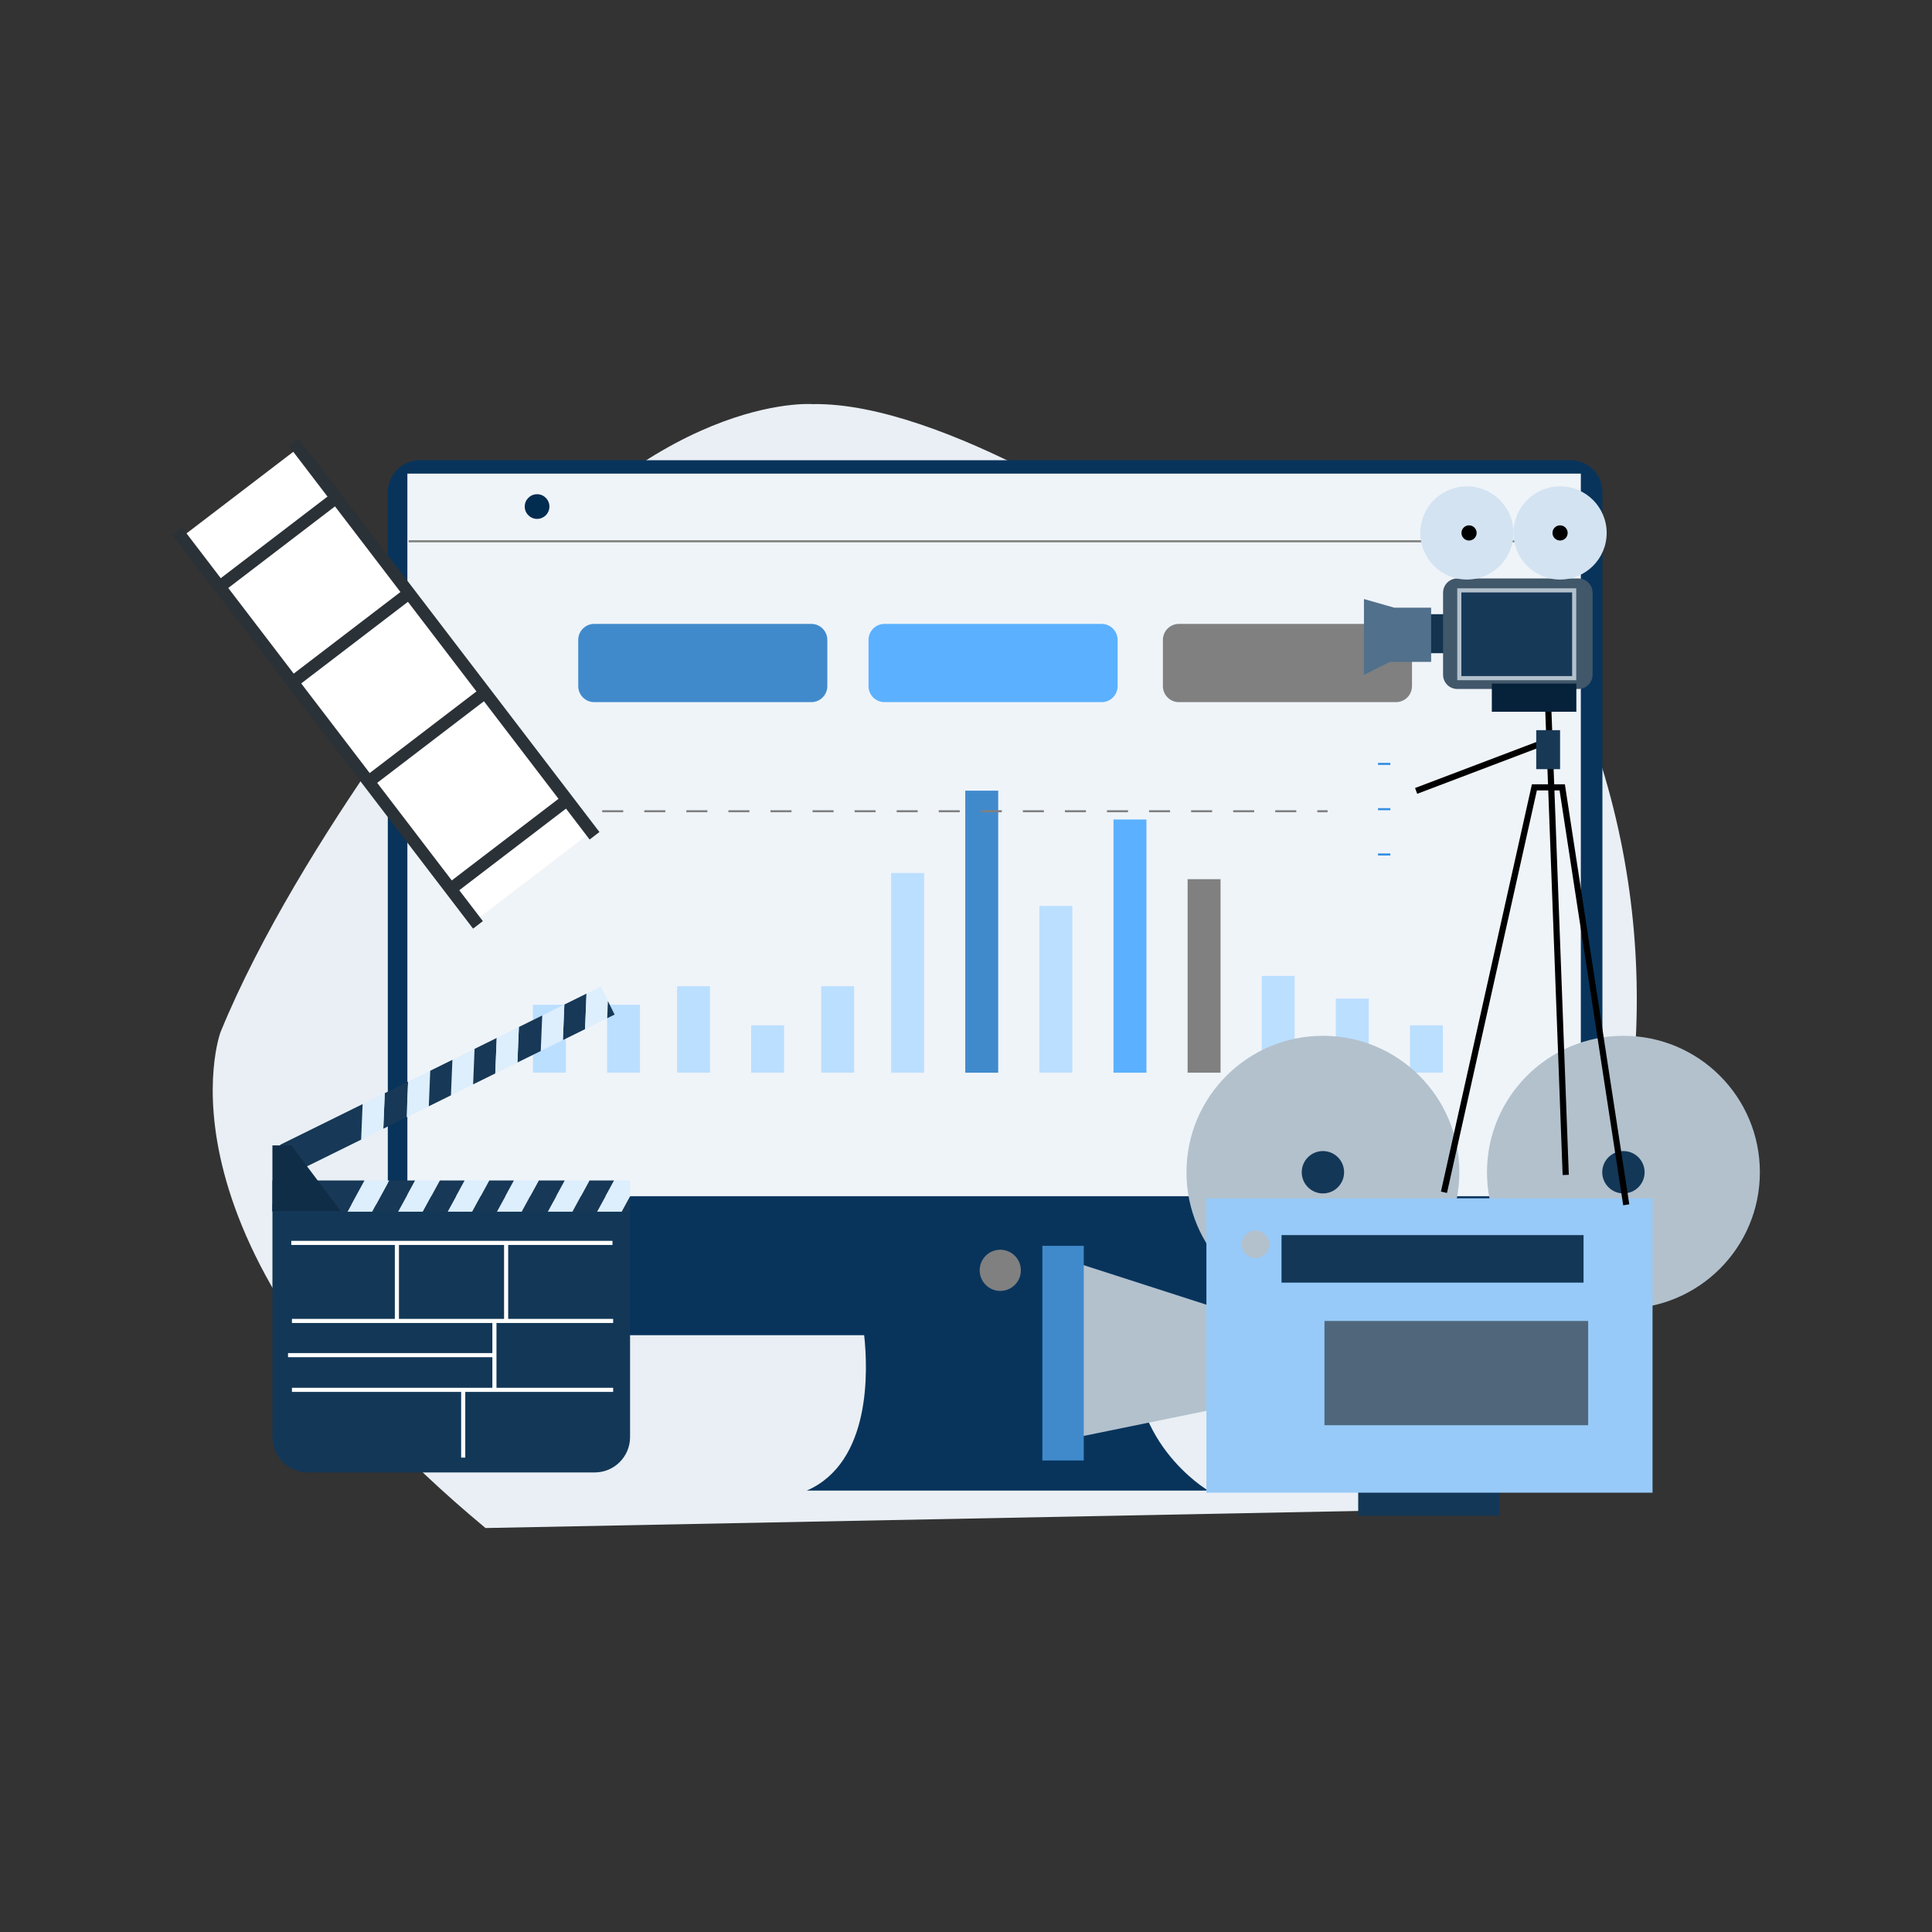 <svg xmlns="http://www.w3.org/2000/svg" enable-background="new 0 0 850 850" viewBox="0 0 850 850"><rect x="0" y="0" width="850" height="850" fill="#333333" stroke="none"/><path fill="#e9eff4" d="M625.79,664.2c37.13-1.61,162.16-200.47,46.06-402.03c0,0-24.91-28.49-58.75-10.21
			c0,0-59.22,25.8-108.1-13.97c0,0-89.3-61.27-147.58-60.2c0,0-69.56-5.37-145.7,93.52c0,0-79.9,97.82-114.68,182.74
			c0,0-34.78,92.45,116.56,218.22L625.79,664.2z" class="colorf3e9f4 svgShape"/><path fill="#08345c" d="M690.98,202.49H184.64c-7.74,0-14.02,6.28-14.02,14.02V573.4c0,7.74,6.28,14.02,14.02,14.02H380.2
			c1.67,15.29,3.22,55.97-25.26,68.38h176.62c0,0-38.37-22.53-31.05-68.38h190.47c7.74,0,14.02-6.28,14.02-14.02V216.51
			C705,208.76,698.72,202.49,690.98,202.49z" class="color08085c svgShape"/><rect width="516.27" height="317.91" x="179.23" y="208.37" fill="#eff4f9" class="coloreff6f9 svgShape"/><circle cx="440.08" cy="558.89" r="9.06" fill="gray" class="color808080 svgShape"/><path fill="#408acc" d="M356.95,308.91h-95.51c-3.89,0-7.04-3.15-7.04-7.04v-20.34c0-3.89,3.15-7.04,7.04-7.04h95.51
			c3.89,0,7.04,3.15,7.04,7.04v20.34C363.99,305.76,360.84,308.91,356.95,308.91z" class="colorcc4040 svgShape"/><path fill="#5bb1ff" d="M484.66,308.91h-95.51c-3.89,0-7.04-3.15-7.04-7.04v-20.34c0-3.89,3.15-7.04,7.04-7.04h95.51
			c3.89,0,7.04,3.15,7.04,7.04v20.34C491.7,305.76,488.55,308.91,484.66,308.91z" class="colorff5b7e svgShape"/><path fill="gray" d="M614.18,308.91h-95.51c-3.89,0-7.04-3.15-7.04-7.04v-20.34c0-3.89,3.15-7.04,7.04-7.04h95.51
			c3.89,0,7.04,3.15,7.04,7.04v20.34C621.22,305.76,618.07,308.91,614.18,308.91z" class="color808080 svgShape"/><rect width="14.49" height="29.89" x="234.47" y="442.05" fill="#bbdfff" class="colorffc1bb svgShape"/><rect width="14.49" height="29.89" x="267.08" y="442.05" fill="#bbdfff" class="colorffc1bb svgShape"/><rect width="14.49" height="38.04" x="297.88" y="433.9" fill="#bbdfff" class="colorffc1bb svgShape"/><rect width="14.49" height="20.83" x="330.48" y="451.11" fill="#bbdfff" class="colorffc1bb svgShape"/><rect width="14.49" height="38.04" x="361.28" y="433.9" fill="#bbdfff" class="colorffc1bb svgShape"/><rect width="14.49" height="87.86" x="392.07" y="384.08" fill="#bbdfff" class="colorffc1bb svgShape"/><rect width="14.49" height="124.09" x="424.68" y="347.86" fill="#408acc" class="colorcc4040 svgShape"/><rect width="14.49" height="73.36" x="457.28" y="398.58" fill="#bbdfff" class="colorffc1bb svgShape"/><rect width="14.49" height="111.4" x="489.89" y="360.54" fill="#5bb1ff" class="colorff5b7e svgShape"/><rect width="14.49" height="85.14" x="522.5" y="386.8" fill="gray" class="color808080 svgShape"/><rect width="14.49" height="42.57" x="555.1" y="429.37" fill="#bbdfff" class="colorffc1bb svgShape"/><rect width="14.49" height="32.61" x="587.71" y="439.33" fill="#bbdfff" class="colorffc1bb svgShape"/><rect width="14.49" height="20.83" x="620.32" y="451.11" fill="#bbdfff" class="colorffc1bb svgShape"/><rect width="4.53" height=".91" x="232.66" y="356.46" fill="gray" class="color808080 svgShape"/><path fill="gray" d="M570.31,357.37h-9.25v-0.91h9.25V357.37z M551.8,357.37h-9.25v-0.91h9.25V357.37z M533.29,357.37h-9.25
				v-0.91h9.25V357.37z M514.79,357.37h-9.25v-0.91h9.25V357.37z M496.28,357.37h-9.25v-0.91h9.25V357.37z M477.77,357.37h-9.25
				v-0.91h9.25V357.37z M459.27,357.37h-9.25v-0.91h9.25V357.37z M440.76,357.37h-9.25v-0.91h9.25V357.37z M422.26,357.37H413v-0.91
				h9.25V357.37z M403.75,357.37h-9.25v-0.91h9.25V357.37z M385.24,357.37h-9.25v-0.91h9.25V357.37z M366.74,357.37h-9.25v-0.91
				h9.25V357.37z M348.23,357.37h-9.25v-0.91h9.25V357.37z M329.72,357.37h-9.25v-0.91h9.25V357.37z M311.22,357.37h-9.25v-0.91
				h9.25V357.37z M292.71,357.37h-9.25v-0.91h9.25V357.37z M274.2,357.37h-9.25v-0.91h9.25V357.37z M255.7,357.37h-9.25v-0.91h9.25
				V357.37z" class="color808080 svgShape"/><rect width="4.53" height=".91" x="579.56" y="356.46" fill="gray" class="color808080 svgShape"/><rect width="5.43" height=".91" x="606.28" y="335.63" fill="#328ee1" class="colore13268 svgShape"/><rect width="5.43" height=".91" x="606.28" y="355.55" fill="#328ee1" class="colore13268 svgShape"/><rect width="5.43" height=".91" x="606.28" y="375.48" fill="#328ee1" class="colore13268 svgShape"/><rect width="515.51" height=".91" x="179.79" y="237.68" fill="gray" class="color808080 svgShape"/><circle cx="236.29" cy="222.86" r="5.43" fill="#032c51" class="color060351 svgShape"/><path fill="#133757" d="M261.66,647.81H135.39c-8.58,0-15.53-6.95-15.53-15.53V529.95h157.34v102.33
				C277.19,640.86,270.24,647.81,261.66,647.81z" class="color133757 svgShape"/><polygon fill="#173856" points="171.22 519.37 163.73 533.1 175.17 533.1 182.66 519.37" class="color173a56 svgShape"/><polygon fill="#ddeefd" points="182.66 519.37 175.17 533.1 186.04 533.1 193.53 519.37" class="colorfdf7dd svgShape"/><polygon fill="#ddeefd" points="204.4 519.37 196.91 533.1 207.78 533.1 215.27 519.37" class="colorfdf7dd svgShape"/><polygon fill="#173856" points="193.53 519.37 186.04 533.1 196.91 533.1 204.4 519.37" class="color173a56 svgShape"/><polygon fill="#ddeefd" points="160.35 519.37 152.86 533.1 163.73 533.1 171.22 519.37" class="colorfdf7dd svgShape"/><polygon fill="#173856" points="119.85 519.37 119.85 533.1 152.86 533.1 160.35 519.37" class="color173a56 svgShape"/><polygon fill="#173856" points="259.32 519.37 251.84 533.1 262.71 533.1 270.2 519.37" class="color173a56 svgShape"/><polygon fill="#ddeefd" points="277.19 519.37 270.2 519.37 262.71 533.1 273.58 533.1 277.19 526.47" class="colorfdf7dd svgShape"/><polygon fill="#173856" points="277.19 526.47 273.58 533.1 277.19 533.1" class="color173a56 svgShape"/><polygon fill="#ddeefd" points="248.45 519.37 240.96 533.1 251.84 533.1 259.32 519.37" class="colorfdf7dd svgShape"/><polygon fill="#173856" points="215.27 519.37 207.78 533.1 218.65 533.1 226.14 519.37" class="color173a56 svgShape"/><polygon fill="#173856" points="237.01 519.37 229.52 533.1 240.96 533.1 248.45 519.37" class="color173a56 svgShape"/><polygon fill="#ddeefd" points="226.14 519.37 218.65 533.1 229.52 533.1 237.01 519.37" class="colorfdf7dd svgShape"/><g class="color000000 svgShape"><polygon fill="#173856" points="169.28 480.95 168.64 496.58 178.9 491.52 179.54 475.89" class="color173a56 svgShape"/><polygon fill="#ddeefd" points="179.54 475.89 178.9 491.52 188.65 486.71 189.29 471.08" class="colorfdf7dd svgShape"/><polygon fill="#ddeefd" points="199.04 466.27 198.4 481.89 208.15 477.08 208.79 461.46" class="colorfdf7dd svgShape"/><polygon fill="#173856" points="189.29 471.08 188.65 486.71 198.4 481.89 199.04 466.27" class="color173a56 svgShape"/><polygon fill="#ddeefd" points="159.53 485.76 158.89 501.39 168.64 496.58 169.28 480.95" class="colorfdf7dd svgShape"/><polygon fill="#173856" points="123.22 503.68 129.3 515.99 158.89 501.39 159.53 485.76" class="color173a56 svgShape"/><polygon fill="#173856" points="248.29 441.96 247.65 457.59 257.4 452.78 258.04 437.15" class="color173a56 svgShape"/><polygon fill="#ddeefd" points="264.32 434.06 258.04 437.15 257.4 452.78 267.15 447.97 267.46 440.43" class="colorfdf7dd svgShape"/><polygon fill="#173856" points="267.46 440.43 267.15 447.97 270.39 446.37" class="color173a56 svgShape"/><polygon fill="#ddeefd" points="238.55 446.77 237.9 462.4 247.65 457.59 248.29 441.96" class="colorfdf7dd svgShape"/><polygon fill="#173856" points="208.79 461.46 208.15 477.08 217.9 472.27 218.54 456.65" class="color173a56 svgShape"/><polygon fill="#173856" points="228.28 451.84 227.64 467.46 237.9 462.4 238.55 446.77" class="color173a56 svgShape"/><polygon fill="#ddeefd" points="218.54 456.65 217.9 472.27 227.64 467.46 228.28 451.84" class="colorfdf7dd svgShape"/></g><g class="color000000 svgShape"><polygon fill="#102d47" points="128.15 503.92 119.85 503.92 119.85 532.81 149.89 532.81" class="color112d42 svgShape"/></g><g class="color000000 svgShape"><rect width="141.32" height="1.81" x="128.15" y="545.92" fill="#fff" class="colorffffff svgShape"/></g><g class="color000000 svgShape"><rect width="141.32" height="1.81" x="128.44" y="580.25" fill="#fff" class="colorffffff svgShape"/></g><g class="color000000 svgShape"><rect width="141.32" height="1.81" x="128.44" y="610.57" fill="#fff" class="colorffffff svgShape"/></g><g class="color000000 svgShape"><rect width="1.81" height="34.19" x="221.77" y="547.02" fill="#fff" class="colorffffff svgShape"/></g><g class="color000000 svgShape"><rect width="1.81" height="29.52" x="216.62" y="581.44" fill="#fff" class="colorffffff svgShape"/></g><g class="color000000 svgShape"><rect width="90.7" height="1.81" x="126.72" y="595.3" fill="#fff" class="colorffffff svgShape"/></g><g class="color000000 svgShape"><rect width="1.81" height="29.52" x="202.89" y="611.77" fill="#fff" class="colorffffff svgShape"/></g><g class="color000000 svgShape"><rect width="1.81" height="34.19" x="173.71" y="547.02" fill="#fff" class="colorffffff svgShape"/></g><g class="color000000 svgShape"><rect width="65.95" height="212.5" x="137.64" y="194.46" fill="#fff" class="colorffffff svgShape" transform="rotate(-37.392 170.626 300.698)"/><line x1="210.28" x2="77.89" y1="406.89" y2="233.69" fill="#fff"/><rect width="5.43" height="218.01" x="141.37" y="211.29" fill="#2a3137" class="color362a37 svgShape" transform="rotate(-37.392 144.097 320.286)"/><line x1="129.17" x2="261.56" y1="194.5" y2="367.7" fill="#fff"/><rect width="5.43" height="218.01" x="192.65" y="172.09" fill="#2a3137" class="color362a37 svgShape" transform="rotate(-37.392 195.372 281.088)"/><line x1="198.72" x2="249.29" y1="390.79" y2="352.14" fill="#fff"/><rect width="63.66" height="5.43" x="192.17" y="368.75" fill="#2a3137" class="color362a37 svgShape" transform="rotate(-37.401 224.001 371.462)"/><g class="color000000 svgShape"><line x1="162.61" x2="213.18" y1="343.56" y2="304.9" fill="#fff"/><rect width="63.66" height="5.43" x="156.07" y="321.51" fill="#2a3137" class="color362a37 svgShape" transform="rotate(-37.401 187.895 324.225)"/></g><g class="color000000 svgShape"><line x1="129.18" x2="179.75" y1="299.82" y2="261.16" fill="#fff"/><rect width="63.66" height="5.43" x="122.63" y="277.77" fill="#2a3137" class="color362a37 svgShape" transform="rotate(-37.401 154.462 280.488)"/></g><g class="color000000 svgShape"><line x1="97.08" x2="147.65" y1="257.83" y2="219.17" fill="#fff"/><rect width="63.66" height="5.43" x="90.54" y="235.78" fill="#2a3137" class="color362a37 svgShape" transform="rotate(-37.401 122.367 238.5)"/></g></g><g class="color000000 svgShape"><rect width="62.06" height="14.84" x="597.55" y="651.99" fill="#133757" class="color133757 svgShape"/><path fill="#b3c1cd" d="M534.14,575.1l-60.71-19.56v76.89l62.73-12.82C536.17,619.61,532.7,573.65,534.14,575.1z" class="colorb3c6cd svgShape"/><circle cx="582.03" cy="515.74" r="60.03" fill="#b3c1cd" class="colorb3c6cd svgShape"/><circle cx="714.24" cy="515.74" r="60.03" fill="#b3c1cd" class="colorb3c6cd svgShape"/><rect width="196.28" height="129.51" x="530.77" y="527.21" fill="#97caf8" class="colorbd97f8 svgShape"/><rect width="116.02" height="45.87" x="582.71" y="581.17" fill="#50677b" class="color50707b svgShape"/><circle cx="552.35" cy="547.44" r="6.07" fill="#b3c1cd" class="colorb3c6cd svgShape"/><rect width="18.21" height="94.43" x="458.6" y="548.12" fill="#408acc" class="colorcc4040 svgShape"/><circle cx="582.03" cy="515.74" r="9.32" fill="#133757" class="color133757 svgShape"/><circle cx="714.24" cy="515.74" r="9.32" fill="#133757" class="color133757 svgShape"/><rect width="132.88" height="20.91" x="563.82" y="543.39" fill="#133757" class="color133757 svgShape"/></g><g class="color000000 svgShape"><rect width="2.72" height="213.81" x="683.51" y="303.17" class="color000000 svgShape" transform="rotate(-2.144 685.225 410.472)"/><polygon points="714.14 530.27 686.15 347.76 676.16 347.76 636.61 524.85 633.95 524.26 673.98 345.05 688.48 345.05 716.82 529.86" class="color000000 svgShape"/><rect width="59.15" height="2.72" x="621.12" y="336.09" class="color000000 svgShape" transform="rotate(-20.782 650.758 337.47)"/><rect width="10.49" height="17.16" x="675.88" y="321.24" fill="#183956" class="color184656 svgShape"/><rect width="10.49" height="17.16" x="627.73" y="270.22" fill="#13334f" class="color133e4f svgShape"/><polygon fill="#51708b" points="629.64 267.36 629.64 291.2 611.52 291.2 600.08 296.92 600.08 263.55 613.43 267.36" class="color517b8b svgShape"/><path fill="#41576a" d="M694.41,303.12h-53.26c-3.46,0-6.26-2.8-6.26-6.26v-36.1c0-3.46,2.8-6.26,6.26-6.26h53.26
				c3.46,0,6.26,2.8,6.26,6.26v36.1C700.67,300.31,697.87,303.12,694.41,303.12z" class="color415f6a svgShape"/><rect width="50.54" height="38.62" x="642.03" y="259.73" fill="#173958" class="color173a58 svgShape"/><path fill="#b3c1cd" d="M693.48,299.26h-52.35v-40.43h52.35V299.26z M642.94,297.45h48.73v-36.81h-48.73V297.45z" class="colorb3c6cd svgShape"/><rect width="37.19" height="12.4" x="656.34" y="300.74" fill="#06213a" class="color06253a svgShape"/><circle cx="686.37" cy="234.47" r="20.5" fill="#d3e3f1" class="colord3ecf1 svgShape"/><circle cx="645.37" cy="234.47" r="20.5" fill="#d3e3f1" class="colord3ecf1 svgShape"/><circle cx="646.32" cy="234.47" r="3.34" class="color000000 svgShape"/><g class="color000000 svgShape"><circle cx="686.37" cy="234.47" r="3.34" class="color000000 svgShape"/></g></g></svg>